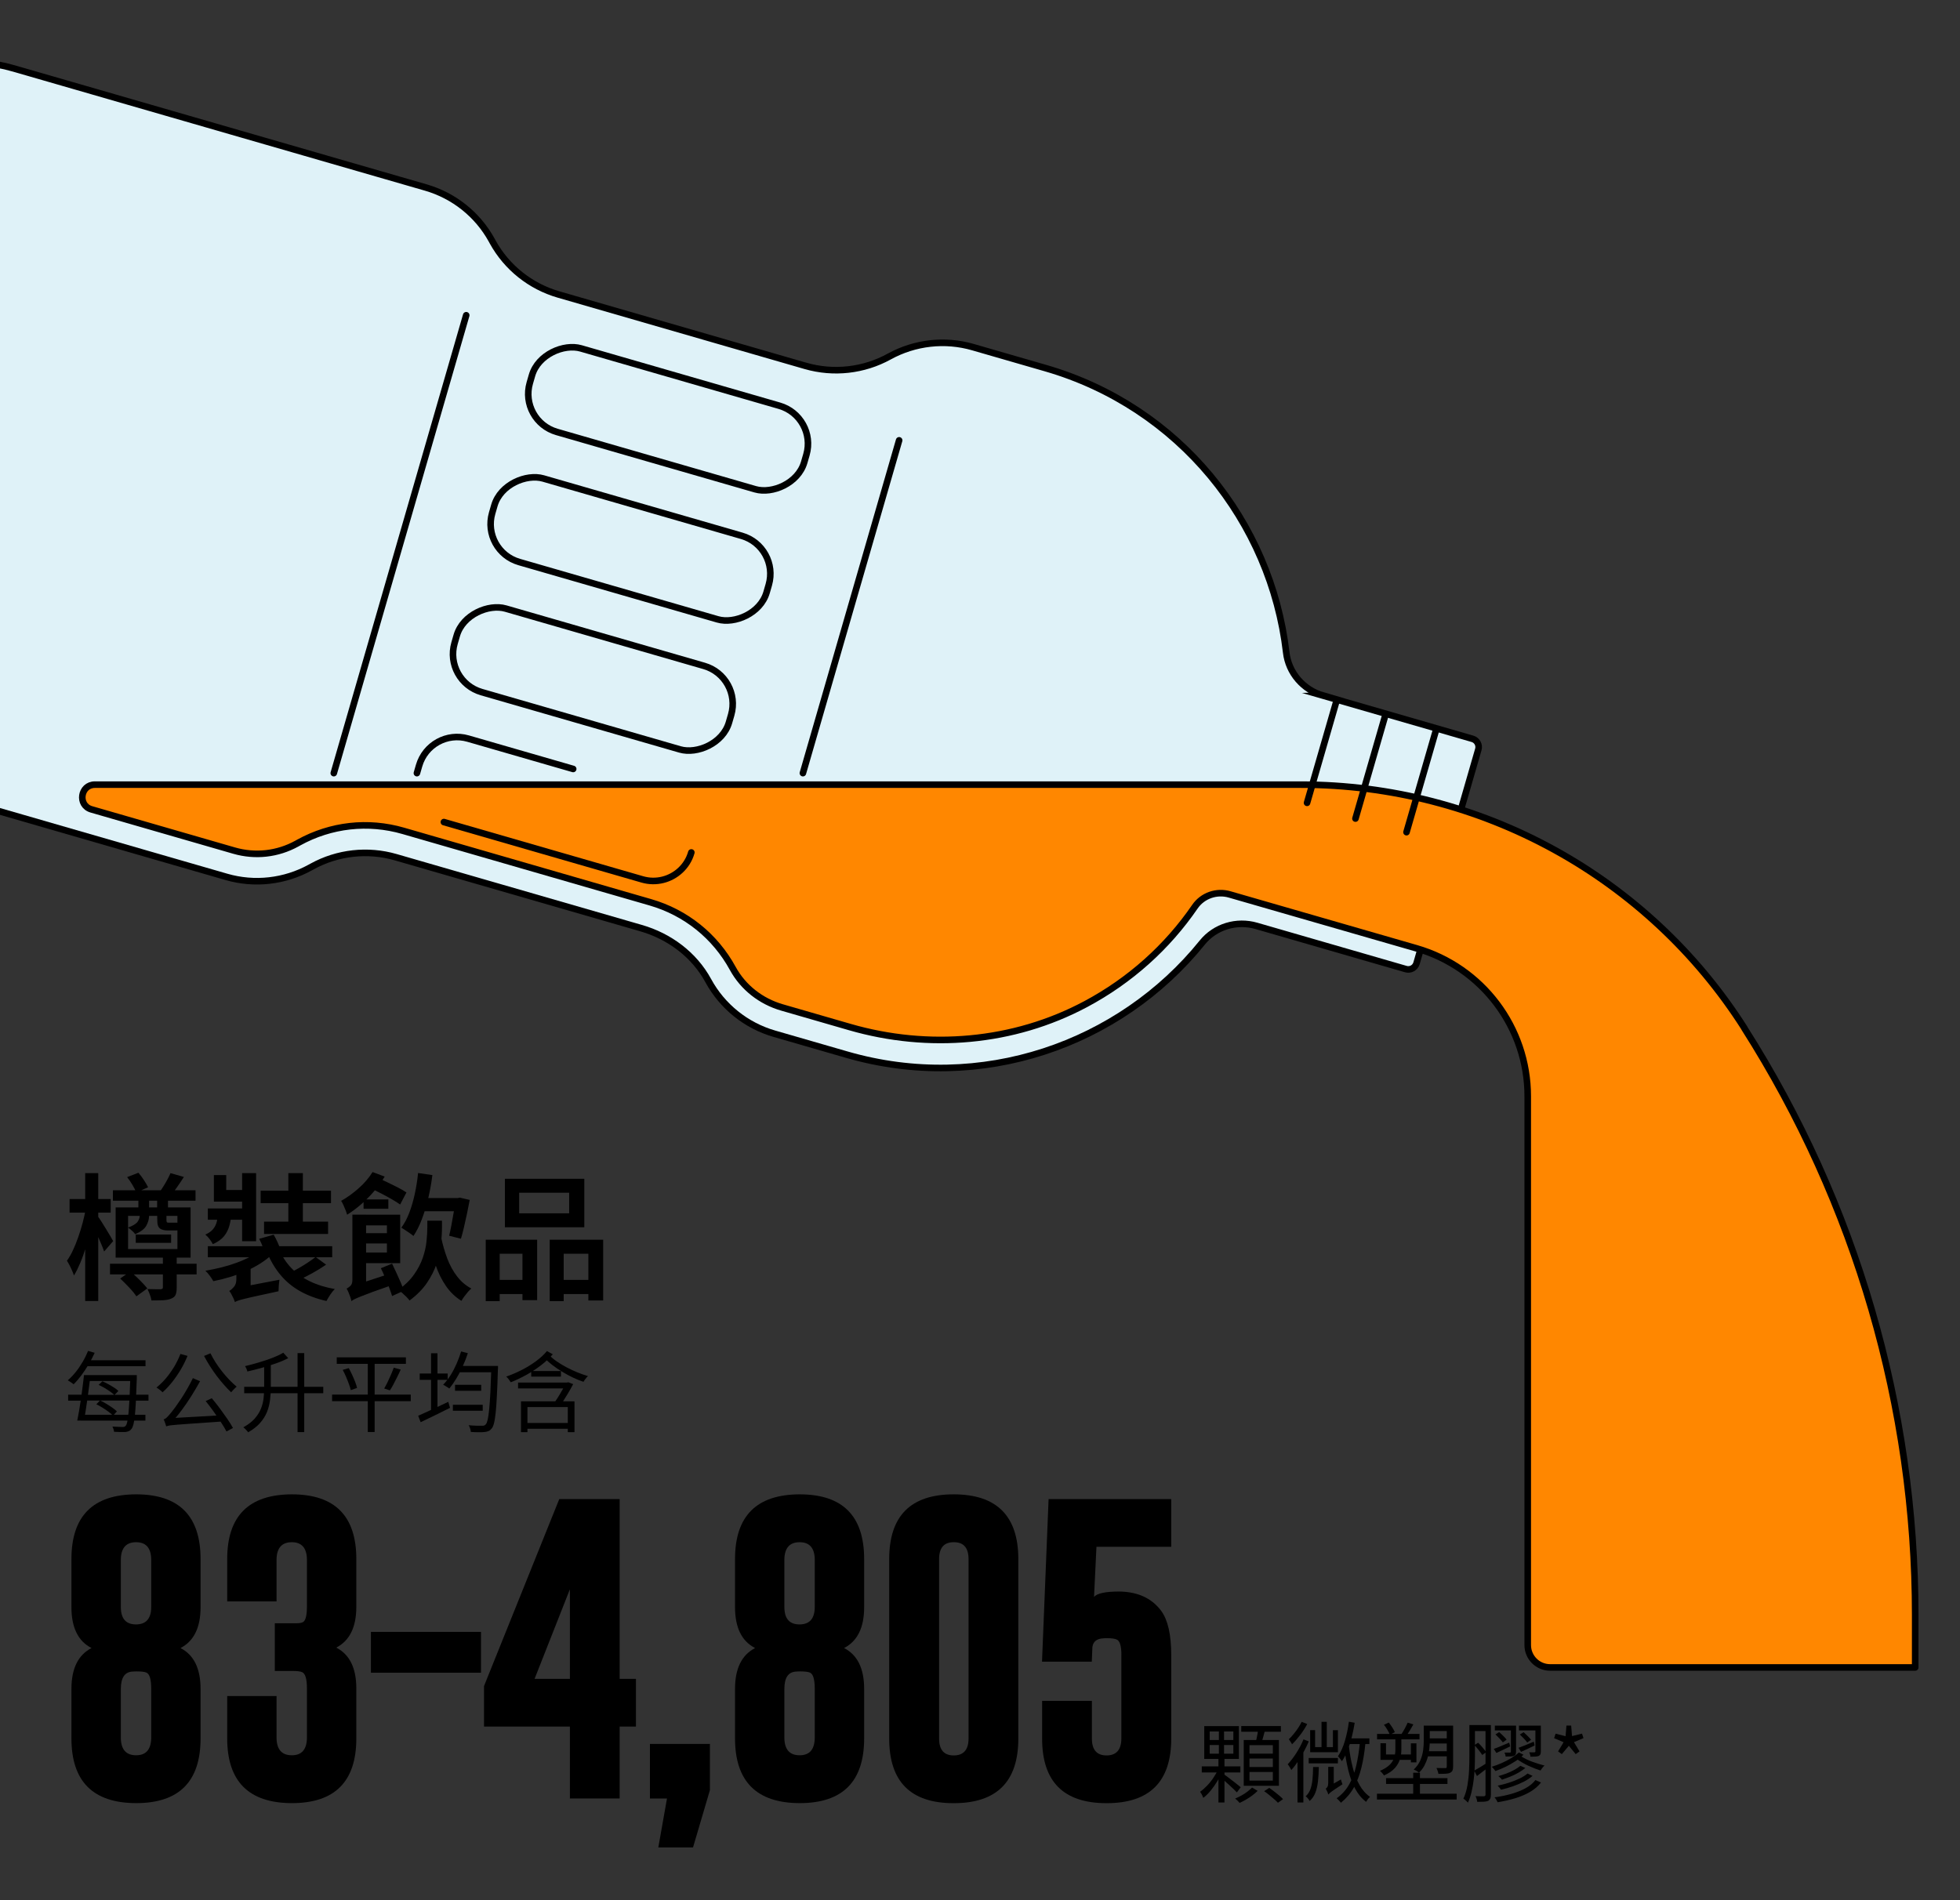 <?xml version="1.0" encoding="UTF-8"?><svg id="ILLUSTRATION" xmlns="http://www.w3.org/2000/svg" width="357.48" height="346.63" viewBox="0 0 357.48 346.63"><rect x="0" y="0" width="357.48" height="346.63" fill="#333333" stroke="none"/><defs><style>.cls-1{stroke-linejoin:round;}.cls-1,.cls-2,.cls-3{stroke:#000;stroke-linecap:round;stroke-width:1.2px;}.cls-1,.cls-4{fill:#ff8700;}.cls-2{fill:#dff2f8;}.cls-2,.cls-3{stroke-miterlimit:10;}.cls-3{fill:none;}.cls-5,.cls-4{stroke-width:0px;}</style></defs><path class="cls-2" d="M241.33,126.9c-3.61-1.04-6.31-4.13-6.74-7.87-2.77-23.81-19.44-44.8-43.91-51.88l-13.22-3.82c-5.11-1.48-10.6-.86-15.27,1.71h0c-4.66,2.57-10.15,3.18-15.27,1.71l-45.06-13.03c-5.11-1.48-9.43-4.92-12-9.58l-.19-.35c-2.57-4.66-6.89-8.1-12-9.58L2.53,12.49c-16.73-4.84-34.2,4.8-39.04,21.53l-18.85,65.19c-4.84,16.73,4.8,34.2,21.53,39.04l75.14,21.72c5.11,1.48,10.6.86,15.27-1.71l.33-.18c4.66-2.57,10.16-3.18,15.27-1.7l44.73,12.93c5.17,1.49,9.69,4.85,12.26,9.57,2.56,4.72,6.91,8.21,12.06,9.7l13.22,3.82c24.47,7.08,49.77-1.78,64.82-20.44,2.36-2.93,6.29-4.1,9.9-3.05l27.25,7.88c.83.24,1.7-.24,1.94-1.07l11.27-39c.24-.83-.24-1.7-1.07-1.94l-27.25-7.88Z"/><line class="cls-3" x1="85.03" y1="57.51" x2="60.88" y2="141.04"/><line class="cls-3" x1="163.99" y1="80.33" x2="146.44" y2="141.04"/><rect class="cls-3" x="113.91" y="50.35" width="15.86" height="52.1" rx="7.21" ry="7.21" transform="translate(229.08 -19.43) rotate(106.12)"/><rect class="cls-3" x="107.05" y="74.08" width="15.86" height="52.1" rx="7.21" ry="7.21" transform="translate(243.11 17.48) rotate(106.12)"/><rect class="cls-3" x="100.19" y="97.81" width="15.86" height="52.1" rx="7.21" ry="7.21" transform="translate(257.14 54.39) rotate(106.12)"/><polygon class="cls-4" points="232.56 143.14 232.56 143.14 232.56 143.14 232.56 143.14"/><path class="cls-1" d="M318.17,187.57h0c-17.6-27.67-48.11-44.43-80.91-44.43H17.31c-2.66,0-3.2,3.77-.64,4.51l26.02,7.52c3.87,1.12,7.94.66,11.46-1.28l.34-.19c5.86-3.23,12.63-3.99,19.06-2.13l45.06,13.03c6.47,1.87,11.81,6.16,15.04,12.07,1.9,3.48,5.16,6.01,8.96,7.11l12.38,3.58c14.35,4.15,29.85,2.86,43.03-4.18,8.11-4.33,14.88-10.43,19.92-17.78,1.4-2.04,3.97-2.92,6.34-2.23l34.04,9.82c12.03,3.47,20.32,14.48,20.32,27v100.12c0,2.25,1.83,4.08,4.08,4.08h66.59v-9.56c0-37.92-10.81-75.06-31.16-107.06Z"/><path class="cls-3" d="M76.04,141.04l.4-1.38c1.11-3.82,5.1-6.03,8.93-4.92l19.17,5.54"/><path class="cls-3" d="M126.09,155.51c-.37,1.3-1.08,2.41-2,3.26-1.79,1.67-4.4,2.39-6.93,1.66l-36.2-10.46"/><line class="cls-2" x1="256.53" y1="151.81" x2="261.88" y2="133.3"/><line class="cls-2" x1="238.39" y1="146.46" x2="243.74" y2="127.95"/><line class="cls-2" x1="247.22" y1="149.33" x2="252.57" y2="130.82"/><path class="cls-5" d="M16.07,246.44l1.2.35c-.33.72-.7,1.44-1.12,2.14s-.86,1.36-1.32,1.98c-.46.61-.93,1.16-1.4,1.62-.07-.06-.18-.14-.31-.23l-.4-.27c-.13-.09-.25-.16-.36-.22.5-.43.98-.93,1.44-1.5s.88-1.19,1.27-1.86c.39-.66.72-1.33,1-2.02ZM12.43,254.43h2.99v.03h8.83v-.03h2.83v1.09h-2.83v-.02h-8.83v.02h-2.99v-1.09ZM15.31,250.86h1.2c-.09.66-.18,1.37-.27,2.12-.1.75-.2,1.51-.3,2.26-.11.76-.21,1.47-.32,2.14-.11.67-.21,1.26-.3,1.77h-1.23c.11-.52.22-1.12.34-1.8s.23-1.39.34-2.15c.11-.76.21-1.51.3-2.26.09-.75.17-1.44.25-2.08ZM14.73,258.09h11.79v1.07h-11.79v-1.07ZM15.4,248.15h11.14v1.09h-11.14v-1.09ZM15.88,250.86h8.37v1.07h-8.37v-1.07ZM17.58,256.17l.67-.69c.37.17.75.37,1.14.61.39.23.75.47,1.1.71s.62.47.83.68l-.7.77c-.2-.21-.47-.45-.82-.7-.34-.26-.7-.5-1.09-.74-.38-.24-.76-.45-1.14-.63ZM17.99,252.65l.69-.67c.34.15.7.33,1.07.53.37.2.72.41,1.05.62.33.21.59.42.79.62l-.72.75c-.2-.2-.46-.42-.78-.64-.31-.22-.66-.44-1.02-.66-.37-.21-.73-.4-1.08-.56ZM23.77,250.86h1.18c0,.15,0,.27,0,.37s0,.17,0,.22c-.05,1.6-.11,2.96-.16,4.06-.05,1.11-.12,2.01-.19,2.7-.07.69-.16,1.23-.26,1.62-.1.38-.21.66-.34.82-.15.2-.31.34-.5.42-.18.08-.39.14-.64.17-.23.01-.54.01-.91,0-.37,0-.76-.02-1.15-.04-.01-.14-.04-.3-.1-.48s-.12-.34-.19-.48c.41.03.78.05,1.11.06s.58.02.74.02c.14,0,.25-.02.34-.05.09-.03.17-.1.24-.19.11-.12.2-.36.28-.74s.15-.91.22-1.6.12-1.58.18-2.67c.05-1.09.11-2.41.16-3.97v-.26Z"/><path class="cls-5" d="M32.92,247l1.28.35c-.35.88-.77,1.72-1.26,2.54-.49.82-1.01,1.57-1.56,2.26s-1.13,1.31-1.73,1.84c-.07-.08-.18-.18-.31-.29-.13-.11-.27-.21-.42-.32s-.27-.19-.38-.26c.61-.48,1.18-1.04,1.73-1.69s1.04-1.35,1.5-2.1c.45-.76.83-1.54,1.14-2.34ZM30.31,260.2c-.02-.08-.06-.21-.11-.36s-.11-.32-.17-.49-.12-.31-.18-.42c.21-.05.43-.2.66-.43s.49-.54.79-.91c.15-.18.38-.48.68-.89.3-.41.64-.9,1.02-1.47.37-.57.75-1.18,1.13-1.84.38-.66.73-1.31,1.05-1.98l1.31.56c-.51.93-1.05,1.85-1.62,2.75-.57.91-1.16,1.76-1.76,2.57-.6.81-1.21,1.53-1.83,2.17v.05c-.19.08-.35.16-.47.23-.12.07-.23.14-.34.22-.1.08-.15.16-.15.23ZM30.31,260.2l-.02-1.01.85-.48,8.98-.51c.03.17.07.37.13.59.05.22.1.41.13.54-1.43.1-2.66.18-3.69.26-1.03.07-1.9.14-2.6.18s-1.28.09-1.73.13c-.45.04-.81.07-1.07.1s-.47.06-.61.1-.26.06-.37.1ZM38.38,246.87c.27.55.59,1.12.96,1.7.37.58.78,1.14,1.21,1.68.43.54.87,1.05,1.32,1.51.45.46.88.87,1.3,1.21-.11.07-.22.17-.34.3-.12.12-.24.25-.36.37-.12.12-.22.24-.3.36-.42-.39-.85-.84-1.3-1.35-.45-.51-.9-1.05-1.34-1.64-.44-.59-.85-1.19-1.25-1.81-.39-.62-.75-1.23-1.06-1.84l1.17-.48ZM37.51,255.59l1.12-.51c.48.57.96,1.18,1.45,1.83.48.66.94,1.3,1.37,1.92s.77,1.18,1.04,1.67l-1.18.64c-.26-.49-.59-1.06-1.02-1.7s-.87-1.3-1.36-1.98-.96-1.3-1.42-1.87Z"/><path class="cls-5" d="M48.17,248.7h1.22v4.48c0,.75-.05,1.49-.14,2.23-.09.74-.27,1.46-.55,2.16-.28.7-.69,1.36-1.24,1.99-.55.63-1.28,1.21-2.2,1.73-.06-.1-.15-.2-.25-.31-.1-.11-.21-.22-.32-.34-.11-.11-.22-.2-.31-.26.86-.48,1.55-1,2.05-1.56.5-.56.88-1.15,1.14-1.78.26-.62.42-1.26.5-1.91s.11-1.31.11-1.97v-4.46ZM44.54,252.99h14.42v1.17h-14.42v-1.17ZM51.67,246.78l.9.99c-.64.33-1.38.65-2.21.94s-1.7.57-2.6.82c-.9.25-1.78.47-2.65.67-.02-.14-.07-.3-.16-.5-.09-.19-.17-.35-.26-.48.84-.2,1.7-.43,2.57-.69.87-.26,1.69-.53,2.46-.83.77-.3,1.42-.61,1.95-.93ZM54.27,246.84h1.22v14.42h-1.22v-14.42Z"/><path class="cls-5" d="M60.57,254.41h14.35v1.2h-14.35v-1.2ZM61.42,247.61h12.61v1.2h-12.61v-1.2ZM62.52,249.9l1.09-.32c.21.38.42.79.62,1.23s.39.87.55,1.29.28.79.34,1.1l-1.14.4c-.07-.32-.19-.69-.34-1.11-.15-.42-.33-.86-.52-1.31-.19-.45-.4-.88-.61-1.27ZM67.08,248.07h1.25v13.17h-1.25v-13.17ZM71.82,249.5l1.26.35c-.19.44-.4.89-.63,1.34-.23.46-.46.9-.68,1.33-.22.43-.44.8-.66,1.12l-1.04-.34c.2-.34.41-.73.63-1.18s.42-.9.62-1.36.36-.89.5-1.27Z"/><path class="cls-5" d="M76.28,258.27c.46-.2.99-.44,1.58-.71.6-.27,1.23-.57,1.9-.88.67-.31,1.34-.63,2-.95l.32,1.1c-.93.47-1.86.93-2.81,1.39s-1.79.87-2.55,1.23l-.45-1.18ZM76.55,250.57h5.1v1.15h-5.1v-1.15ZM78.62,246.87h1.17v10.64h-1.17v-10.64ZM84.11,246.54l1.22.32c-.27.82-.58,1.62-.94,2.41s-.74,1.52-1.16,2.21c-.42.69-.84,1.29-1.28,1.82-.09-.06-.19-.14-.33-.22-.13-.08-.27-.17-.42-.26s-.27-.16-.38-.2c.48-.49.92-1.06,1.33-1.7s.77-1.34,1.1-2.08.61-1.5.85-2.28ZM82.6,256.27h5.44v1.09h-5.44v-1.09ZM82.99,252.63h4.78v1.09h-4.78v-1.09ZM83.47,249.19h6.59v1.15h-6.59v-1.15ZM89.63,249.19h1.2v.4c0,.11,0,.19-.02.24-.05,1.84-.11,3.41-.18,4.7-.06,1.29-.14,2.34-.22,3.15-.09.82-.18,1.45-.3,1.91-.11.46-.25.78-.41.98-.18.23-.37.4-.58.49s-.45.15-.74.18c-.28.03-.65.05-1.1.04-.46,0-.93-.02-1.41-.06-.01-.18-.05-.39-.12-.62s-.16-.43-.28-.6c.53.05,1.03.08,1.48.09.45,0,.78,0,.97,0,.16.01.29,0,.39-.04.1-.04.2-.11.3-.22.13-.14.24-.42.34-.86.1-.43.19-1.05.27-1.86s.15-1.84.22-3.1c.06-1.25.12-2.78.18-4.57v-.27Z"/><path class="cls-5" d="M99.75,246.47l1.07.59c-.62.71-1.34,1.39-2.18,2.03s-1.72,1.22-2.66,1.74c-.94.52-1.89.96-2.82,1.34-.1-.16-.22-.34-.37-.54-.15-.2-.3-.37-.46-.5.93-.32,1.86-.72,2.79-1.19.93-.47,1.8-1.01,2.61-1.6.81-.59,1.48-1.21,2.02-1.86ZM94.49,252.22h9.1v1.07h-9.1v-1.07ZM95.02,255.64h9.76v5.63h-1.22v-4.58h-7.36v4.58h-1.18v-5.63ZM95.66,259.59h8.5v1.06h-8.5v-1.06ZM96.89,250.11h5.42v1.02h-5.42v-1.02ZM100.2,247.24c.37.38.83.77,1.38,1.14s1.14.74,1.78,1.07c.64.34,1.29.64,1.95.91.66.27,1.31.5,1.94.68-.1.07-.2.17-.3.3-.11.12-.21.25-.3.38-.09.13-.17.25-.23.36-.63-.2-1.27-.46-1.93-.78-.66-.31-1.3-.66-1.94-1.05-.64-.38-1.24-.79-1.8-1.22-.56-.43-1.05-.87-1.46-1.32l.93-.48ZM103.23,252.22h.19l.22-.06.9.34c-.3.58-.64,1.19-1.03,1.83-.39.65-.77,1.26-1.14,1.83l-1.17-.4c.26-.37.51-.77.77-1.18.26-.42.49-.82.71-1.22.22-.39.4-.73.55-.99v-.14Z"/><path class="cls-5" d="M13.03,308.1c0-3.71,1.22-6.19,3.66-7.45-2.44-1.25-3.66-3.74-3.66-7.45v-8.78c0-7.86,3.93-11.79,11.79-11.81,7.84,0,11.76,3.94,11.76,11.81v8.78c0,3.71-1.22,6.19-3.66,7.45,2.44,1.25,3.66,3.74,3.66,7.45v9.03c0,7.88-3.92,11.81-11.76,11.81-7.86-.02-11.79-3.96-11.79-11.81v-9.03ZM22.04,293.15c0,2.13.92,3.19,2.76,3.19s2.78-1.06,2.78-3.19v-8.73c-.05-2.05-.97-3.08-2.76-3.08s-2.73,1.03-2.78,3.08v8.73ZM22.04,317.13c.05,2.05.98,3.08,2.78,3.08s2.7-1.03,2.76-3.08v-9.03c0-1.73-.29-2.72-.87-2.97-.33-.15-.92-.22-1.77-.22-.24,0-.48,0-.74.03-1.44.05-2.16,1.11-2.16,3.17v9.03Z"/><path class="cls-5" d="M50.44,317.13c.05,2.05.98,3.08,2.78,3.08s2.7-1.03,2.76-3.08v-9.11c0-1.73-.29-2.72-.87-2.97-.33-.15-.89-.22-1.69-.22h-3.3v-8.7h3.9c.58,0,1-.07,1.25-.22.47-.27.71-1.22.71-2.84v-8.65c-.05-2.05-.97-3.08-2.76-3.08s-2.73,1.03-2.78,3.08v7.72h-9v-7.72c0-7.86,3.93-11.79,11.79-11.81,7.84,0,11.76,3.94,11.76,11.81v8.7c0,3.71-1.22,6.19-3.66,7.45,2.44,1.25,3.66,3.74,3.66,7.45v9.11c0,7.88-3.92,11.81-11.76,11.81-7.86-.02-11.79-3.96-11.79-11.81v-7.72h9v7.72Z"/><path class="cls-5" d="M67.65,305.15v-7.45h20.08v7.45h-20.08Z"/><path class="cls-5" d="M113.02,273.48v32.79h2.97v8.7h-2.97v13.12h-9.08v-13.12h-15.66v-7.39l13.72-34.1h11.02ZM97.5,306.27h6.44v-16.34l-6.44,16.34Z"/><path class="cls-5" d="M118.54,318.14h10.94v8.43l-3.08,10.45h-6.33l1.58-8.92h-3.11v-9.96Z"/><path class="cls-5" d="M134.06,308.1c0-3.71,1.22-6.19,3.66-7.45-2.44-1.25-3.66-3.74-3.66-7.45v-8.78c0-7.86,3.93-11.79,11.79-11.81,7.84,0,11.76,3.94,11.76,11.81v8.78c0,3.71-1.22,6.19-3.66,7.45,2.44,1.25,3.66,3.74,3.66,7.45v9.03c0,7.88-3.92,11.81-11.76,11.81-7.86-.02-11.79-3.96-11.79-11.81v-9.03ZM143.06,293.15c0,2.13.92,3.19,2.76,3.19s2.78-1.06,2.78-3.19v-8.73c-.05-2.05-.97-3.08-2.76-3.08s-2.73,1.03-2.78,3.08v8.73ZM143.06,317.13c.05,2.05.98,3.08,2.78,3.08s2.7-1.03,2.76-3.08v-9.03c0-1.73-.29-2.72-.87-2.97-.33-.15-.92-.22-1.77-.22-.24,0-.48,0-.74.03-1.44.05-2.16,1.11-2.16,3.17v9.03Z"/><path class="cls-5" d="M185.73,317.16c0,7.86-3.93,11.79-11.79,11.79s-11.76-3.93-11.76-11.79v-32.74c0-7.88,3.92-11.81,11.76-11.81s11.79,3.94,11.79,11.81v32.74ZM176.65,284.42c0-2.05-.89-3.08-2.67-3.08h-.05c-1.76,0-2.65,1.03-2.65,3.08v32.74c0,2.05.89,3.08,2.67,3.08s2.7-1.03,2.7-3.08v-32.74Z"/><path class="cls-5" d="M204.53,301.96c0-1.67-.28-2.63-.85-2.86-.33-.16-.92-.25-1.77-.25-.22,0-.45,0-.68.03-1.18.05-1.85.58-1.99,1.58l-.11,2.67h-9.08l1.2-29.65h22.37v8.7h-13.64l-.44,9.14c.56-.66,2.09-.98,4.58-.98.35,0,.69.02,1.04.05,2.91.25,5.13,1.43,6.66,3.52,1.2,1.66,1.8,4.34,1.8,8.05v15.2c0,7.86-3.93,11.79-11.79,11.79s-11.76-3.93-11.76-11.79v-6.88h9.08v6.88c0,2.05.89,3.08,2.67,3.08s2.7-1.03,2.7-3.08v-15.2Z"/><path class="cls-5" d="M222.26,322.65l.77.37c-.27.61-.59,1.23-.97,1.86-.38.63-.79,1.22-1.23,1.76-.44.54-.9.99-1.37,1.34-.05-.17-.14-.36-.25-.58-.11-.21-.22-.39-.33-.53.44-.31.87-.69,1.3-1.14.43-.45.83-.95,1.18-1.49.36-.54.65-1.07.89-1.59ZM219.19,322.24h7.04v1.1h-7.04v-1.1ZM219.64,314.89h6.32v5.98h-6.32v-5.98ZM220.63,315.87v1.55h4.32v-1.55h-4.32ZM220.63,318.34v1.58h4.32v-1.58h-4.32ZM222.31,315.42h.94v4.94h.08v8.46h-1.1v-8.46h.08v-4.94ZM223.12,323.6c.15.1.37.26.67.48.3.22.62.47.95.73.34.26.65.5.94.73.29.22.49.39.61.5l-.7.94c-.15-.16-.36-.37-.63-.63-.27-.26-.56-.53-.87-.81-.31-.28-.61-.54-.89-.79-.28-.25-.51-.45-.68-.58l.61-.56ZM228.34,326.09l1.04.61c-.27.27-.58.54-.95.82s-.75.53-1.16.77c-.41.23-.8.44-1.18.61-.1-.12-.22-.25-.38-.41-.16-.15-.3-.29-.43-.39.38-.15.77-.34,1.17-.56.39-.22.76-.46,1.09-.72.33-.26.6-.5.82-.72ZM226.39,314.88h7.23v1.04h-7.23v-1.04ZM226.84,317.42h6.42v8.35h-6.42v-8.35ZM227.89,318.37v1.54h4.26v-1.54h-4.26ZM227.89,320.81v1.54h4.26v-1.54h-4.26ZM227.89,323.26v1.57h4.26v-1.57h-4.26ZM229.49,315.39l1.26.16c-.12.45-.24.9-.37,1.37s-.25.87-.37,1.21l-1.01-.19c.06-.23.13-.5.19-.81s.12-.61.18-.92c.05-.31.09-.58.11-.82ZM230.58,326.75l.91-.59c.29.19.59.41.91.66.32.25.62.49.91.73s.52.46.7.66l-.93.66c-.18-.19-.41-.41-.7-.66-.28-.25-.58-.5-.9-.76-.31-.26-.62-.49-.92-.69Z"/><path class="cls-5" d="M237.75,317.31l.96.37c-.27.62-.57,1.25-.92,1.89-.35.64-.71,1.25-1.1,1.82-.38.57-.77,1.08-1.17,1.51-.03-.08-.09-.19-.17-.32s-.16-.26-.25-.4c-.09-.14-.17-.25-.24-.32.54-.58,1.07-1.27,1.59-2.08.52-.81.95-1.63,1.29-2.46ZM237.41,314.11l1.01.4c-.33.64-.75,1.3-1.26,1.97-.51.67-1.01,1.25-1.51,1.73-.03-.09-.09-.18-.16-.3-.07-.11-.15-.22-.22-.34-.07-.11-.14-.21-.21-.28.3-.28.6-.6.9-.97.3-.37.58-.74.83-1.13.26-.38.46-.75.62-1.09ZM236.64,320.37l1.06-1.07.02.02v9.5h-1.07v-8.45ZM239.48,322.35h1.06c-.02.97-.07,1.85-.16,2.63-.09.78-.25,1.48-.48,2.07-.23.6-.58,1.1-1.04,1.5-.06-.14-.17-.29-.31-.46-.14-.17-.28-.3-.41-.4.38-.34.67-.77.86-1.28.19-.51.31-1.11.38-1.78s.1-1.44.11-2.28ZM238.69,320.7h5.33v.98h-5.33v-.98ZM238.96,315.62h.9v3.1h3.25v-3.09h.91v4.02h-5.06v-4.03ZM241.03,314.11h.96v5.09h-.96v-5.09ZM242.26,327.36c-.02-.1-.06-.21-.11-.34-.05-.13-.11-.26-.18-.39s-.12-.23-.18-.32c.11-.06.21-.17.31-.33.1-.15.15-.39.15-.7v-2.96h1.01v4.02c-.19.13-.36.25-.5.36-.14.11-.26.22-.36.34-.1.11-.15.22-.15.33ZM242.26,327.36l-.14-1.06.34-.48,2.1-1.2c.03.14.08.29.14.46s.11.31.15.42c-.68.44-1.2.78-1.54,1.02-.35.24-.59.42-.73.54-.14.12-.24.22-.3.3ZM248.04,317.77l1.01.08c-.16,1.72-.41,3.26-.75,4.64-.34,1.38-.81,2.59-1.4,3.64-.59,1.05-1.37,1.96-2.33,2.74-.05-.08-.13-.16-.22-.26-.1-.1-.19-.2-.29-.3s-.19-.18-.27-.25c.94-.67,1.69-1.5,2.26-2.5.57-.99,1.01-2.14,1.31-3.45.3-1.31.53-2.75.68-4.34ZM246.02,314.09l1.06.19c-.14.9-.32,1.78-.54,2.64-.22.86-.48,1.67-.77,2.41-.29.74-.63,1.39-1.02,1.96-.04-.07-.11-.17-.2-.28s-.18-.22-.27-.34-.18-.2-.26-.26c.52-.77.95-1.71,1.27-2.82.33-1.11.57-2.28.73-3.5ZM246.02,318.53c.16,1.4.39,2.7.7,3.9.3,1.21.71,2.27,1.23,3.19.52.92,1.16,1.65,1.93,2.18-.07.07-.16.16-.26.26-.1.1-.18.21-.26.33s-.15.22-.2.32c-.81-.62-1.48-1.43-2.01-2.42-.53-1-.95-2.14-1.26-3.44-.31-1.3-.56-2.71-.74-4.23l.88-.1ZM245.94,317.13h3.82v1.04h-4.08l.26-1.04Z"/><path class="cls-5" d="M251.14,327.22h14.54v1.06h-14.54v-1.06ZM251.16,316.32h7.74v.99h-7.74v-.99ZM254.5,316.77h1.09v2.48c0,.54-.08,1.1-.25,1.66-.17.57-.47,1.1-.92,1.62-.45.51-1.11.97-2,1.36-.04-.08-.11-.18-.2-.29s-.19-.21-.29-.32c-.1-.11-.18-.18-.25-.22.81-.35,1.42-.74,1.82-1.15.4-.42.67-.85.8-1.31s.2-.91.2-1.36v-2.46ZM251.78,318.01h1.01v2.64l-1.01.1v-2.74ZM251.78,320.06h6.08v.99h-6.08v-.99ZM252.42,314.64l.88-.4c.21.27.43.57.64.9.21.33.37.62.46.86l-.9.46c-.1-.25-.25-.54-.45-.88-.2-.34-.42-.66-.64-.94ZM252.8,324.38h11.2v1.06h-11.2v-1.06ZM256.74,314.26l1.04.32c-.21.38-.43.76-.66,1.14s-.45.71-.65,1l-.9-.32c.2-.3.42-.65.64-1.06.22-.41.4-.77.53-1.08ZM257.33,318.03h1.01v3.47h-1.01v-3.47ZM257.75,323.39h1.23v4.5h-1.23v-4.5ZM259.68,314.8h1.09v2.8c0,.44-.03.91-.08,1.42-.05.51-.15,1.02-.29,1.54s-.34,1.01-.59,1.5c-.26.49-.59.93-1.01,1.32-.06-.06-.15-.13-.27-.21-.12-.08-.23-.14-.35-.21-.12-.06-.23-.11-.34-.14.54-.51.95-1.07,1.21-1.68s.43-1.22.51-1.84.12-1.19.12-1.73v-2.77ZM260.07,319.47h4.35v.94h-4.35v-.94ZM260.2,314.8h4.29v.99h-4.29v-.99ZM260.2,317.13h4.24v.93h-4.24v-.93ZM263.88,314.8h1.15v7.5c0,.29-.04.52-.12.7s-.23.31-.44.41c-.2.1-.47.15-.82.17-.34.02-.77.02-1.3.02-.02-.16-.07-.34-.14-.54-.07-.2-.14-.38-.22-.53.36.01.7.02,1,.02h.62c.11,0,.18-.02.21-.06.03-.04.05-.11.05-.22v-7.47Z"/><path class="cls-5" d="M268,314.7h1.01v5.7c0,.61-.01,1.28-.04,2-.03.73-.09,1.47-.18,2.23-.09.76-.22,1.51-.39,2.23-.17.73-.39,1.39-.67,2-.05-.07-.13-.16-.23-.26-.1-.1-.21-.19-.31-.27-.11-.09-.2-.15-.29-.19.35-.76.6-1.59.75-2.49.15-.9.25-1.81.29-2.73.04-.92.06-1.76.06-2.53v-5.7ZM268.53,314.7h3.14v1.09h-3.14v-1.09ZM268.88,323.01c.32-.17.69-.39,1.12-.65.43-.26.87-.54,1.33-.84l.32.74c-.38.3-.77.59-1.15.88-.38.29-.76.58-1.12.86l-.5-.99ZM268.92,318.35l.67-.43c.28.27.55.56.83.89.28.33.49.61.64.84l-.72.51c-.15-.25-.36-.54-.63-.88-.27-.34-.54-.65-.79-.93ZM270.93,314.7h.99v12.7c0,.3-.04.53-.11.7-.08.17-.2.31-.38.42-.19.09-.45.14-.76.16-.31.02-.73.03-1.24.03-.01-.14-.05-.31-.11-.52s-.13-.38-.21-.52c.36.01.69.02.97.02h.57c.19-.01.29-.11.29-.29v-12.7ZM277,319.69l.86.42c-.41.42-.89.81-1.46,1.18s-1.16.71-1.79,1.02c-.63.3-1.25.56-1.87.78-.07-.12-.18-.25-.3-.4-.13-.15-.25-.28-.37-.38.6-.18,1.2-.41,1.82-.68.61-.27,1.19-.57,1.74-.9.54-.33,1-.67,1.38-1.02ZM272.45,319.04c.38-.13.82-.29,1.3-.5.49-.2.99-.42,1.51-.64l.18.69c-.43.21-.85.42-1.28.62-.43.2-.84.39-1.23.58l-.48-.75ZM280.04,324.73l1.02.45c-.5.65-1.15,1.21-1.94,1.68-.79.47-1.69.86-2.7,1.17-1.01.31-2.11.56-3.28.75-.05-.13-.13-.28-.24-.46-.11-.18-.21-.32-.32-.44,1.12-.15,2.16-.36,3.12-.64s1.81-.62,2.56-1.03c.75-.41,1.34-.9,1.78-1.48ZM272.64,314.8h3.41v.88h-3.41v-.88ZM272.76,316.4l.67-.42c.23.2.49.44.75.7.27.26.47.49.61.68l-.69.5c-.14-.19-.34-.43-.6-.7-.26-.28-.51-.53-.74-.75ZM278.61,323.54l.91.43c-.44.38-.97.74-1.6,1.06-.63.32-1.3.6-2.01.85-.71.25-1.42.45-2.14.61-.07-.11-.17-.23-.28-.37-.11-.14-.22-.26-.33-.37.68-.14,1.37-.32,2.06-.54s1.33-.47,1.92-.75c.59-.28,1.08-.59,1.46-.92ZM277.3,322.13l.9.4c-.35.3-.77.58-1.24.85s-.97.51-1.49.72c-.52.21-1.03.4-1.53.56-.07-.11-.17-.22-.3-.34-.12-.12-.24-.23-.36-.31.48-.13.97-.29,1.48-.48.51-.19.98-.41,1.42-.65.44-.24.81-.49,1.11-.74ZM275.57,314.8h.94v4.74c0,.22-.03.39-.08.5-.05.11-.16.21-.32.28-.15.05-.35.09-.6.1s-.55.02-.9.02c-.01-.11-.03-.23-.07-.36-.04-.13-.09-.25-.15-.36h.99c.13,0,.19-.06.19-.18v-4.74ZM277.19,320.26c.76.48,1.52.86,2.3,1.14s1.52.51,2.22.69c-.13.1-.26.23-.4.41-.14.18-.25.34-.34.49-.69-.22-1.44-.51-2.22-.87-.79-.36-1.59-.84-2.42-1.45l.85-.4ZM276.96,318.85c.36-.13.79-.29,1.27-.49.49-.2.99-.41,1.51-.63l.16.69c-.42.2-.84.41-1.26.61-.43.2-.83.39-1.22.56l-.46-.74ZM277.04,314.8h3.42v.88h-3.42v-.88ZM277.2,316.42l.69-.42c.22.2.47.43.74.7.27.26.47.49.62.68l-.7.5c-.14-.19-.34-.43-.59-.7-.26-.28-.51-.53-.75-.75ZM280.04,314.8h.99v4.69c0,.24-.03.41-.08.54-.05.12-.16.23-.32.31-.16.06-.36.1-.61.11-.25.01-.54.02-.88.02-.01-.13-.04-.26-.08-.41-.04-.14-.1-.27-.16-.39h.98c.11-.01.16-.08.16-.19v-4.67Z"/><path class="cls-5" d="M284.87,320.01l-.7-.5,1.01-1.68-1.73-.74.27-.82,1.82.46.16-1.94h.86l.16,1.92,1.82-.45.27.82-1.74.74,1.02,1.68-.7.5-1.25-1.52-1.28,1.52Z"/><path class="cls-5" d="M15.66,220.51l1.48.58c-.17,1.02-.37,2.07-.61,3.15-.24,1.08-.52,2.15-.84,3.2-.32,1.05-.66,2.03-1.04,2.92-.38.9-.76,1.67-1.16,2.33-.08-.27-.2-.56-.34-.89-.14-.33-.3-.65-.46-.97-.17-.33-.33-.6-.48-.84.38-.53.75-1.17,1.1-1.92.35-.75.67-1.55.97-2.41.3-.86.57-1.73.8-2.6.23-.88.42-1.72.57-2.54ZM12.69,218.74h7.5v2.48h-7.5v-2.48ZM15.54,214.01h2.38v23.33h-2.38v-23.33ZM17.89,221.96c.13.17.33.45.59.86s.54.86.84,1.35c.3.49.57.94.81,1.35.24.41.41.7.51.89l-1.65,1.9c-.12-.35-.27-.77-.48-1.26-.2-.49-.42-1-.65-1.51-.23-.52-.46-1-.67-1.46-.22-.46-.41-.84-.58-1.14l1.27-.97ZM20.06,230.54h15.8v1.95h-15.8v-1.95ZM20.59,217.14h15.07v1.9h-15.07v-1.9ZM21.09,220.26h13.67v9.17h-13.67v-9.17ZM21.91,233.24l1.88-1.3c.53.47,1.1.99,1.69,1.58s1.05,1.09,1.39,1.52l-2,1.45c-.28-.45-.71-.98-1.29-1.59-.57-.61-1.13-1.16-1.66-1.66ZM23.19,214.74l2.05-.8c.35.4.69.85,1.01,1.34.32.49.58.93.76,1.31l-2.15.95c-.15-.38-.38-.84-.7-1.38-.32-.53-.64-1.01-.97-1.42ZM25.49,220.66h1.7v1.12c0,.6-.17,1.21-.5,1.81-.33.61-1.02,1.13-2.05,1.56-.07-.13-.18-.28-.35-.44-.17-.16-.34-.31-.51-.45-.18-.14-.32-.25-.44-.31.9-.33,1.48-.69,1.75-1.06.27-.38.4-.76.4-1.16v-1.08ZM23.36,221.81v6.05h9v-6.05h-9ZM24.76,225.21h6.45v1.52h-6.45v-1.52ZM25.24,217.76h1.95v3.12h-1.95v-3.12ZM29.71,229.11h2.52v5.78c0,.57-.07,1-.2,1.31-.13.31-.41.55-.82.71-.4.17-.89.26-1.48.29-.58.02-1.28.04-2.1.04-.05-.32-.15-.67-.29-1.05-.14-.38-.29-.72-.44-1.03.52.02,1.01.03,1.48.03h.93c.15-.02.25-.05.31-.1.06-.05.09-.14.09-.28v-5.7ZM28.66,217.76h1.98v3.12h-1.98v-3.12ZM28.66,220.64h1.7v1.92c0,.25.03.39.1.42.03.03.08.05.15.06.07,0,.14.01.23.01h1.45c.07,0,.12,0,.15-.03.05,0,.08-.03.1-.1.18.13.41.27.69.4.28.13.53.24.76.32-.03.1-.08.19-.12.28-.05.08-.11.16-.17.22-.1.07-.22.12-.36.18-.14.05-.3.08-.46.1-.12.02-.28.03-.49.04-.21,0-.39.01-.54.01h-1.3c-.25,0-.51-.03-.77-.09s-.48-.16-.65-.31c-.17-.15-.28-.34-.35-.58-.07-.23-.1-.62-.1-1.15v-1.72ZM31.09,214.01l2.45.7c-.42.65-.84,1.28-1.27,1.89-.43.61-.83,1.14-1.2,1.59l-2.03-.65c.25-.33.5-.7.76-1.11.26-.41.5-.83.73-1.25s.41-.81.56-1.16Z"/><path class="cls-5" d="M39.79,221.14h2.45c-.07.9-.2,1.72-.4,2.45-.2.73-.53,1.38-1,1.95-.47.57-1.14,1.04-2.02,1.43-.13-.27-.33-.58-.6-.93-.27-.35-.52-.62-.77-.82.62-.27,1.09-.6,1.41-.99.33-.39.55-.85.68-1.36s.21-1.09.26-1.72ZM47.51,227.96l2.1.9c-.62.58-1.33,1.13-2.14,1.64-.81.51-1.68.97-2.61,1.38-.93.41-1.9.77-2.91,1.08s-2.02.56-3.04.76c-.15-.28-.37-.61-.65-.99-.28-.38-.55-.68-.8-.91.97-.17,1.94-.37,2.91-.61.97-.24,1.91-.53,2.81-.86.9-.33,1.72-.7,2.46-1.09.74-.39,1.36-.82,1.86-1.29ZM37.91,220.46h7.53v2.05h-7.53v-2.05ZM37.91,227.34h22.68v2.02h-22.68v-2.02ZM39.01,214.36h2.25v2.73h3.93v2.12h-6.18v-4.85ZM42.84,237.54c-.05-.2-.14-.43-.26-.69-.12-.26-.25-.51-.38-.75-.12-.24-.25-.44-.39-.59.27-.15.55-.4.85-.74.3-.34.45-.82.45-1.44v-2.68h2.6v4.33c-.4.23-.74.45-1.02.64-.28.19-.57.4-.85.62-.28.22-.52.45-.71.67-.19.23-.29.43-.29.61ZM42.84,237.54l-.15-1.9,1.05-.8,7.23-1.38c-.05.3-.09.66-.12,1.07-.03.42-.05.76-.05,1.03-1.62.35-2.92.63-3.91.85-.99.22-1.75.39-2.29.53-.53.13-.93.24-1.18.33-.25.08-.44.17-.57.27ZM44.16,214.01h2.55v12.42h-2.55v-12.42ZM47.29,225.99l2.62-.75c.27.45.52.94.76,1.48.24.53.41.99.51,1.38l-2.78.85c-.08-.4-.23-.88-.45-1.44-.22-.56-.44-1.06-.68-1.51ZM47.54,217.21h12.83v2.27h-12.83v-2.27ZM48.16,222.86h11.68v2.25h-11.68v-2.25ZM50.96,228.01c.53,1.25,1.26,2.36,2.19,3.33.92.97,2.05,1.77,3.38,2.41,1.32.64,2.84,1.11,4.54,1.41-.27.25-.55.59-.84,1.03s-.52.82-.69,1.15c-1.83-.42-3.44-1.02-4.82-1.8-1.38-.78-2.57-1.76-3.55-2.94-.98-1.17-1.8-2.54-2.45-4.11l2.25-.47ZM52.59,214.01h2.65v10.17h-2.65v-10.17ZM57.56,229.31l1.92,1.4c-.77.53-1.6,1.05-2.51,1.55s-1.75.92-2.54,1.27l-1.62-1.32c.52-.23,1.07-.52,1.65-.85.58-.33,1.15-.68,1.69-1.04.54-.36,1.01-.7,1.41-1.01Z"/><path class="cls-5" d="M67.94,213.81l2.22.83c-.53.9-1.17,1.78-1.9,2.64s-1.52,1.65-2.36,2.39c-.84.73-1.7,1.38-2.59,1.93-.05-.2-.14-.46-.26-.78s-.26-.64-.41-.97c-.15-.33-.29-.59-.42-.78,1.08-.6,2.15-1.37,3.2-2.3,1.05-.93,1.89-1.92,2.53-2.95ZM64.09,237.36c-.03-.22-.1-.47-.2-.75s-.21-.56-.32-.84c-.12-.28-.23-.5-.35-.69.23-.12.47-.29.7-.51.23-.23.35-.57.35-1.04v-11.95h2.5v13.88c-.53.23-.98.45-1.34.64s-.67.4-.94.61c-.27.22-.4.43-.4.65ZM64.09,237.36l-.25-2.1.95-.83,6.6-2.17c.03.33.09.7.16,1.1.08.4.15.73.21.98-1.53.53-2.77.97-3.73,1.32-.95.35-1.68.63-2.2.84-.52.21-.9.38-1.15.5s-.45.25-.6.36ZM65.74,224.96h5.98v1.88h-5.98v-1.88ZM65.91,221.59h7.08v8.85h-7.12v-1.95h4.7v-4.95h-4.65v-1.95ZM66.31,218.81h4.52v1.7h-4.52v-1.7ZM67.71,216.81l1.1-1.95c.57.23,1.19.51,1.86.83s1.32.64,1.94.96c.62.32,1.12.62,1.52.89l-1.15,2.2c-.38-.28-.88-.6-1.49-.95-.61-.35-1.25-.7-1.91-1.04-.67-.34-1.29-.65-1.88-.94ZM69.46,231.36l2.05-.83c.25.52.52,1.08.8,1.69.28.61.55,1.2.79,1.76.24.57.43,1.06.56,1.48l-2.15.97c-.12-.42-.29-.92-.52-1.51-.23-.59-.48-1.2-.74-1.83-.26-.62-.52-1.2-.79-1.74ZM77.94,222.69h2.67v1.22c0,.92-.06,1.93-.19,3.05-.12,1.12-.38,2.27-.76,3.47s-.97,2.39-1.76,3.56c-.79,1.17-1.86,2.26-3.21,3.26-.13-.2-.32-.42-.56-.66-.24-.24-.49-.47-.75-.7-.26-.23-.5-.41-.74-.56,1.22-.88,2.18-1.83,2.89-2.84.71-1.01,1.24-2.03,1.59-3.06s.58-2.03.67-2.99c.1-.96.15-1.82.15-2.59v-1.17ZM76.26,213.99l2.6.38c-.18,1.47-.44,2.88-.76,4.24-.32,1.36-.71,2.62-1.15,3.79-.44,1.17-.95,2.19-1.54,3.08-.15-.13-.36-.3-.64-.49-.27-.19-.55-.38-.84-.57-.28-.19-.53-.35-.73-.46.57-.77,1.05-1.67,1.45-2.72.4-1.05.73-2.19,1-3.43.27-1.23.47-2.5.6-3.8ZM76.16,218.56h7.48v2.4h-7.48v-2.4ZM80.46,225.71c.28,1.37.66,2.66,1.12,3.89.47,1.23,1.06,2.31,1.79,3.25.72.94,1.59,1.68,2.59,2.21-.2.17-.41.38-.64.65-.23.27-.44.54-.65.82-.21.28-.38.54-.51.78-1.1-.68-2.04-1.58-2.81-2.69-.77-1.11-1.41-2.39-1.9-3.84-.49-1.45-.9-3.01-1.24-4.67l2.25-.4ZM83.09,218.56h.38l.4-.08,1.8.42c-.15.82-.32,1.65-.5,2.51s-.37,1.68-.55,2.48c-.18.79-.37,1.49-.55,2.09l-2.15-.55c.13-.53.27-1.17.41-1.91.14-.74.28-1.51.41-2.31.13-.8.25-1.55.35-2.25v-.4Z"/><path class="cls-5" d="M88.59,226.16h9.38v11.03h-2.68v-8.47h-4.15v8.65h-2.55v-11.2ZM89.71,233.49h6.67v2.58h-6.67v-2.58ZM92.09,215.04h14.48v8.85h-14.48v-8.85ZM94.69,217.59v3.75h9.12v-3.75h-9.12ZM100.26,226.16h9.75v11.08h-2.7v-8.52h-4.5v8.65h-2.55v-11.2ZM101.49,233.49h7.12v2.58h-7.12v-2.58Z"/></svg>